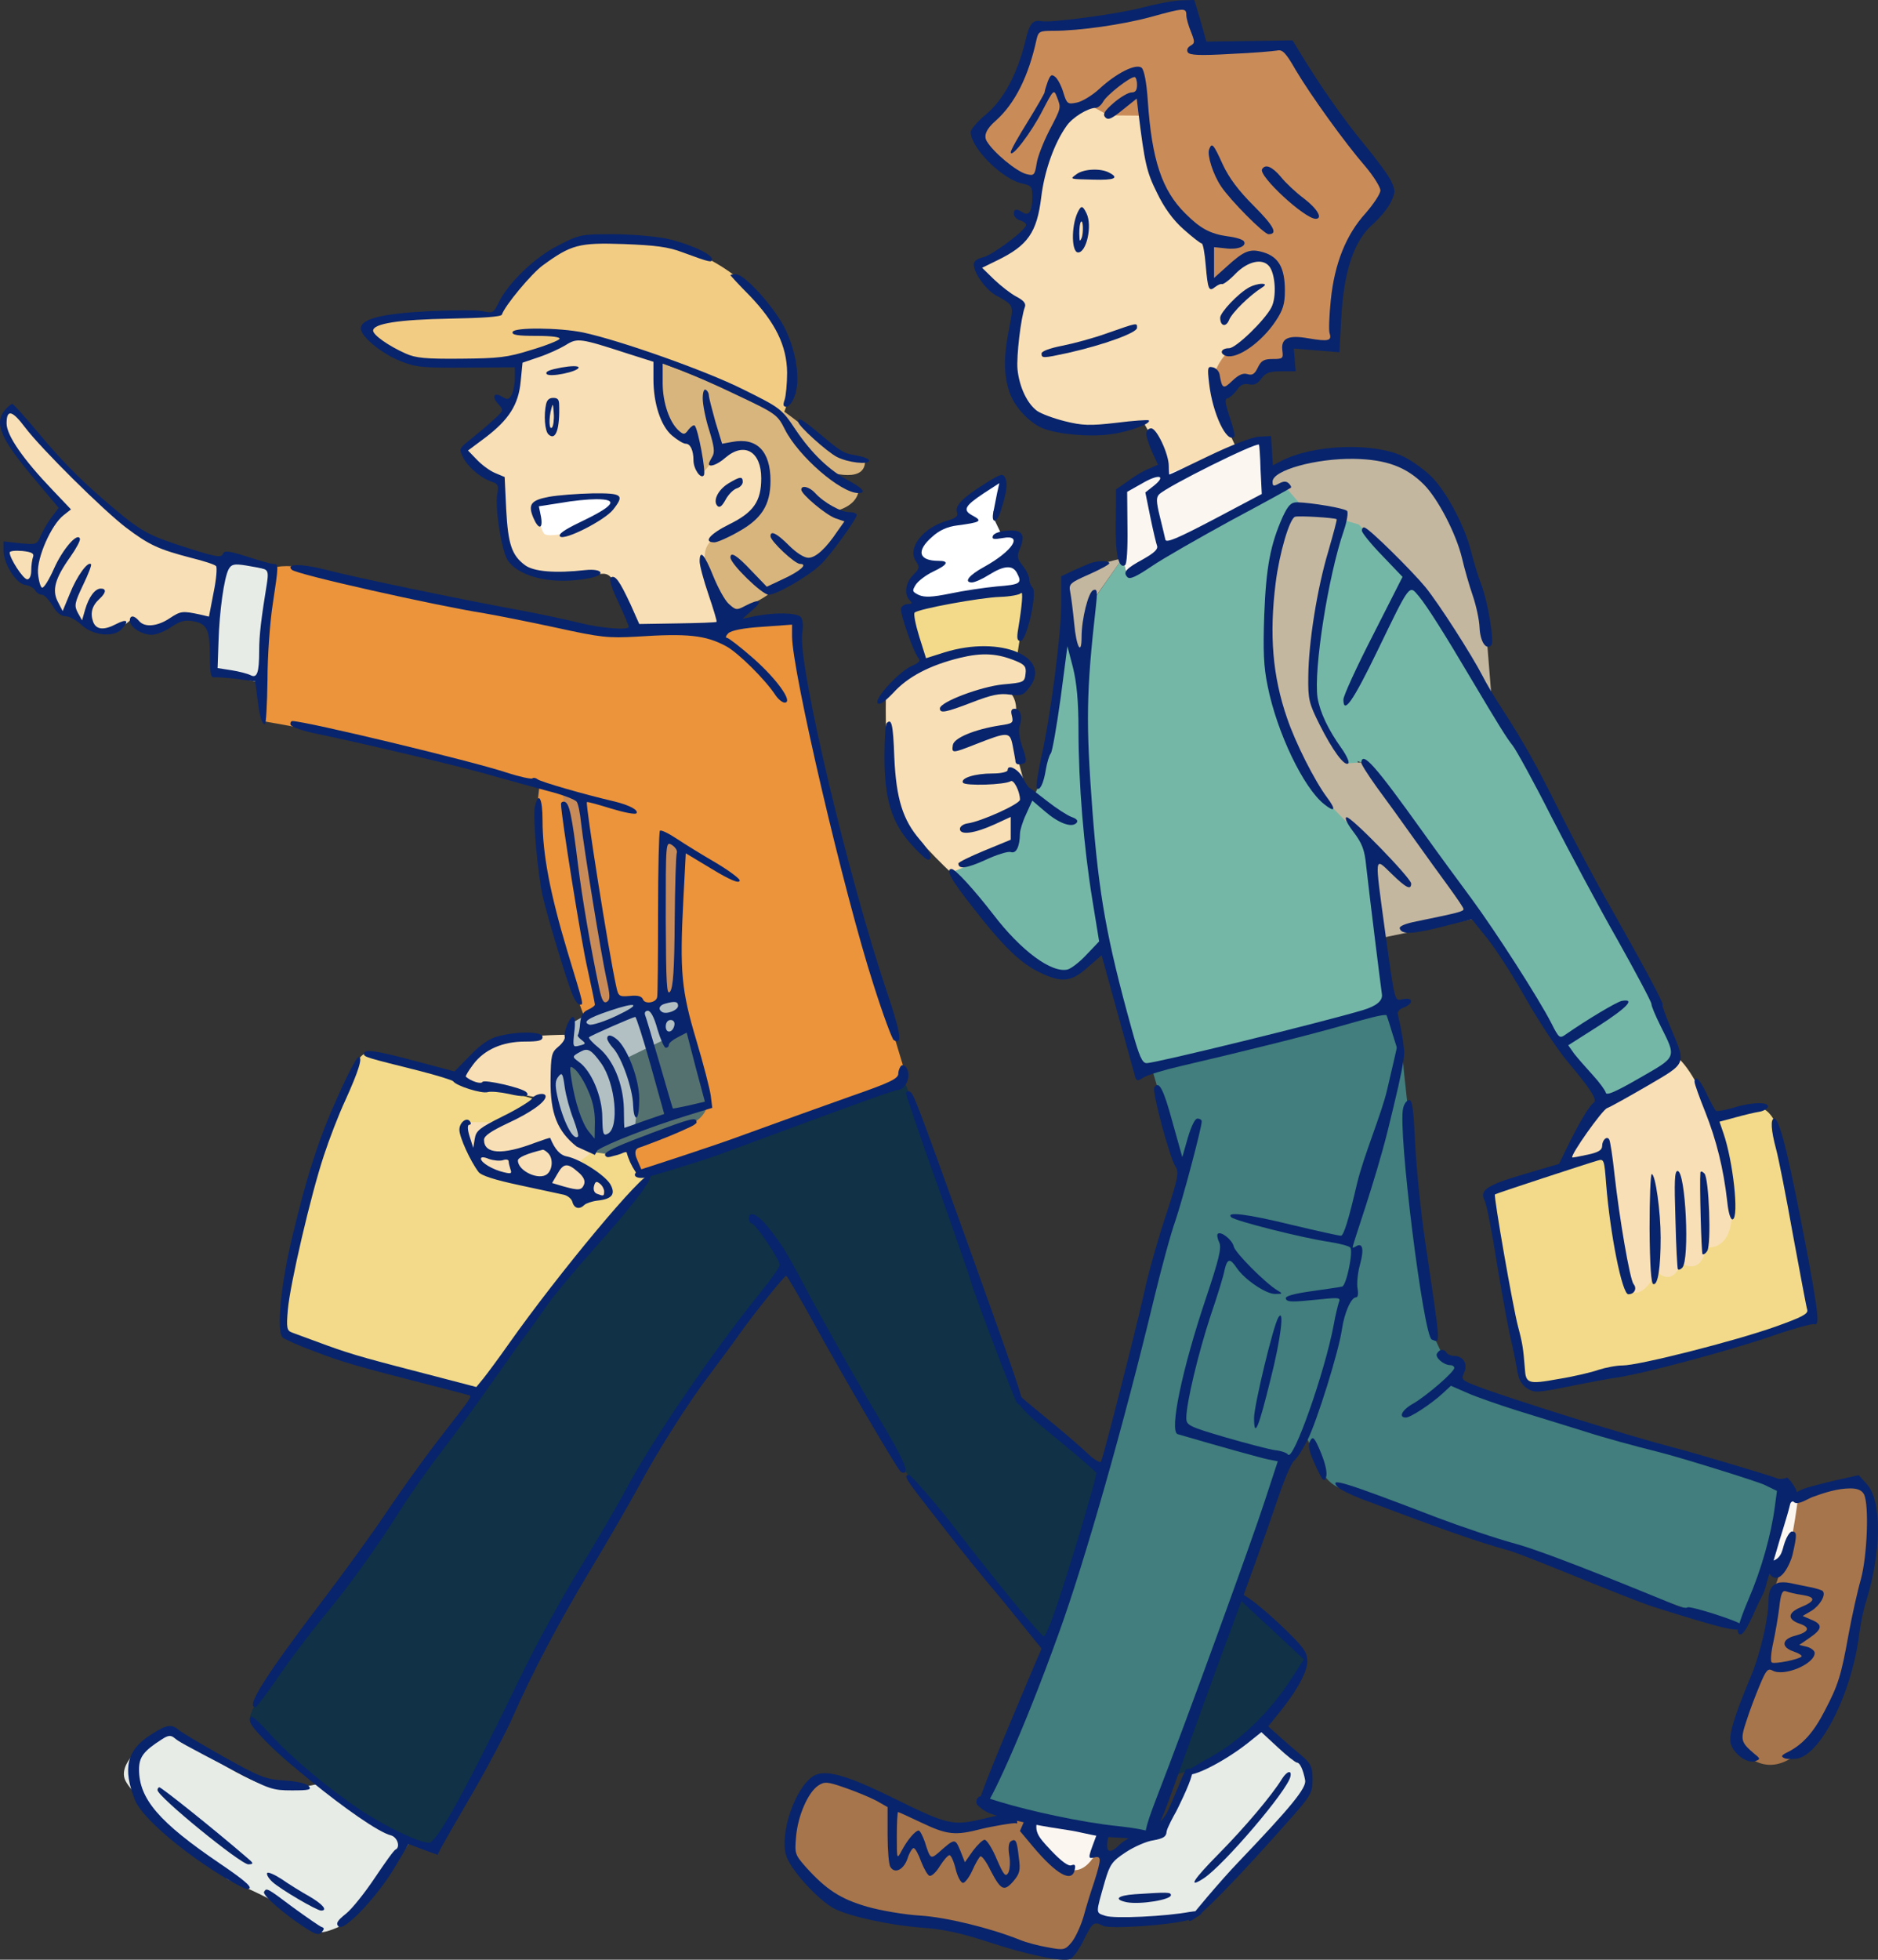 <?xml version="1.0" encoding="UTF-8"?><svg id="_レイヤー_2" xmlns="http://www.w3.org/2000/svg" viewBox="0 0 304.85 317.97"><rect x="0" y="0" width="304.85" height="317.97" fill="#333333" stroke="none"/><defs><style>.cls-1{fill:#a7754b;}.cls-2{fill:#fcf6f1;}.cls-3{fill:#f2da8a;}.cls-4{fill:#417e7d;}.cls-5{fill:#fff;}.cls-6{fill:none;}.cls-7{fill:#b3c0c3;}.cls-8{fill:#d9b57e;}.cls-9{fill:#113146;}.cls-10{fill:#08246c;}.cls-11{fill:#c4b79f;}.cls-12{fill:#f3cc84;}.cls-13{fill:#eb943c;}.cls-14{fill:#c98c59;}.cls-15{fill:#e8ece6;}.cls-16{fill:#f9dfb5;}.cls-17{fill:#75b7a7;}.cls-18{fill:#55716f;}</style></defs><g id="_レイヤー_1-2"><path class="cls-3" d="M74.68,174.86l-14.13-3.95s-1.67-.67-2.55,1.47c-.87,2.14-7.84,19.36-7.84,19.36l-3.95,18.29s-.74,6.23.2,6.63,32.82,9.91,32.82,9.91l30.14-36.44-3.55-6.3-31.15-8.98Z"/><path class="cls-16" d="M92.09,167.89s-8.57.07-11.32,1.14-6.56,5.36-6.1,5.83,3.75,1.54,3.75,1.54l8.71,1.67-5.76,4.02h-5.89l.27,3.01s2.34,4.89,2.68,4.96,16.48,4.02,16.48,4.02c0,0,3.95.33,4.02-.6.07-.94-5.56-4.49-5.56-4.49l2.95-2.21-4.22-18.89Z"/><path class="cls-9" d="M146.76,175.33l4.15,10.58,14.2,40.06.76,1.88,13.18,10.71,32.82,29.94-.33,2.01s-4.96,7.1-7.23,9.51c-2.28,2.41-9.31,6.7-9.98,6.9s-4.09,1.21-4.09,1.21l-24.45-25.79s-16.55-20.63-17.08-21.3-2.48-3.28-2.48-3.28l-18.49-31.95-13.67,17.82-8.64,12.66-13.53,23.85-8.44,15.27-12.86,24.52-5.09-1.54s-20.12-10.9-24.93-19.18c-.39-.98,2.09-4.8,2.09-4.8l25.52-35.37,16.55-22.24,9.45-12.73,12.33-14.47,5.29-1.41,32.76-12.06,2.21-.8Z"/><path class="cls-13" d="M129.54,100.7l-8.31.07-6.3,1-11.89.37-3.59.5-22.64-4.22-28.27-6.43s-3.82-.54-4.56.54-1.34,18.35-1.34,18.35c0,0-.74,6.03.2,6.16s10.65,1.94,10.65,1.94l34.1,8.44s-.47,3.22-.54,6.56c-.07,3.35,3.22,18.42,3.22,18.42l4.49,12.39s8.24,24.92,9.11,25.32,6.63-1.41,6.63-1.41l35.3-13,1-2.08-7.3-24.18s-6.77-26.13-7.84-31.62c-1.07-5.49-2.28-15.47-2.28-15.47l.13-1.67Z"/><path class="cls-8" d="M107.09,58.74s-2.27,10.68,4.43,12.46l1.05.33s1.83,19.38,1.77,19.76,3.27,8.42,3.27,8.42c0,0,5.81-1.83,7.75-3.82,0,0,9.85-4.71,12.79-11.57l-2.82-1.33s3.71-.66,4.04-3.38l-5.98-3.38s7.09,2.66,7.03-1.44c0,0-5.31-.89-7.2-3.04s-6.03-5.04-6.03-5.04l-20.1-7.97Z"/><path class="cls-16" d="M84.34,59.13s-.39,6.98-2.77,8.75-6.26,5.09-6.26,5.09c0,0,1.99,3.76,6.15,5.2,0,0-.94,10.19,2.05,13.12,2.99,2.93,7.81,2.1,10.8,2.1s3.86-.84,4.87.3c1,1.14,3.88,8.45,3.88,8.45l14.5-.22s-3.27-8.8-3.21-10.63-.06-3.32,2.71-4.54c2.77-1.22,6.48-2.93,7.25-7.7.78-4.76-1.33-6.92-3.71-6.75-2.38.17-4.98,2.6-4.98,2.6l-1.77,2.16-1.55-6.75s-2.49,2.05-3.88-1.94c-1.38-3.99-1.33-9.63-1.33-9.63l-14.5-4.37s-5.06,3.58-8.48,3.92l.23.84Z"/><path class="cls-12" d="M59.7,53.04s-.61-2.27,21.15-2.1c0,0,5.31-10.19,13.51-11.85,8.19-1.66,17.99.11,25.41,6.03,7.42,5.92,11.02,13.34,7.36,22.14l-7.75-4.37-16.72-5.92-10.08-2.6s-3.21,2.72-8.48,3.92c-.88.2-1.82.36-2.81.45-6.92.66-12.01.44-14.73-.22-2.71-.66-6.98-2.99-6.86-5.48Z"/><path class="cls-5" d="M86.94,82.77s-.83-.89,1.22-1.33c2.05-.44,11.79-1.38,11.68-.28s-5.04,4.1-6.59,4.82c-1.55.72-4.54,1.22-4.98.55s-1.33-3.76-1.33-3.76Z"/><path class="cls-14" d="M110.08,161.6l-.1-.34.94-23.65-3.42-2.21c-.33,1.21.13,26.39.13,26.39l-.76.37c1.07.3,2.13-.14,3.2-.57Z"/><path class="cls-7" d="M110.08,161.6c-1.07.43-2.13.86-3.2.57l-2.26,1.1-.8-.8-4.15-.07-.03-.17c-.72.47-1.56.78-2.52.89l.07.41-4.29,2.41-.87,3.08-1.41.82s-1.4,5.08-.67,9.9,5.63,6.97,5.63,6.97l3.68.6,12.79-4.89,3.01-4.02-4.99-16.81Z"/><path class="cls-14" d="M94.24,129.51l-2.95-1,5.83,34.62c.96-.11,1.8-.42,2.52-.89l-5.4-32.72Z"/><path class="cls-18" d="M101.64,171.71l3.62-1.77,6.45-3.12,3.12,12.41s-.16,2.02-2.77,3.21c-2.61,1.19-12.79,4.89-12.79,4.89l-3.8-.49,5.04-2.79,2.48-.92s1.21-5.25-1.35-11.41Z"/><path class="cls-15" d="M66.32,299.2s-8.08,11.89-10.67,13.14-3.43,1.16-3.43,1.16c0,0-6.03-3.66-7.1-4.55s-8.15-4-8.15-4c0,0-14.81-12.43-16.6-16.01-1.79-3.57,6.16-8.48,7.06-8.13s12.06,8.4,16.52,9.02,7.95-.45,7.95-.45l14.42,9.81Z"/><path class="cls-15" d="M204.99,280.37l5.54,4.91s2.95,2.59,1.79,5.27c-1.16,2.68-16.92,19.06-18.13,20.01s-12.68,1.79-14.29,1.25-4.11-1.88-4.11-1.88c0,0,1.92-6.35,4.04-8.13,2.12-1.78,8.46-4.28,8.46-4.28,0,0,2.77-4.56,3.22-6.25s1.07-3.67,1.07-3.67c0,0,9.65-4.1,12.42-7.23Z"/><polygon class="cls-15" points="44 92.53 42.66 110.89 35.11 109.06 34.93 98.97 37.16 90.93 44 92.53"/><path class="cls-16" d="M35.56,91.2s-7.32-1.43-11.16-3.93-12.33-10-14.92-12.86c-2.59-2.86-7.41-8.04-7.41-8.04,0,0-2.5.36-1.34,4.02,1.16,3.66,9.65,11.88,9.65,11.88,0,0-3.04,3.39-4.02,6.52,0,0-3.3.18-4.82-.09s.63,4.02,1.16,4.56,2.68,1.52,2.68,1.52c0,0,1.34,1.43,2.41,1.52,0,0,.36,2.95,3.66,3.3,0,0,3.04,2.68,5.45,2.77,2.41.09,4.18-1.67,4.18-1.67,0,0,2.97,2.02,5.2,1.04,2.23-.98,3.66-1.79,3.66-1.79l4.91,1.07.71-9.82Z"/><path class="cls-18" d="M92.89,172.54s4.68,2.09,4.95,12.55l-1.79.87s-4.02-2.83-4.02-13.88l.87.47Z"/><path class="cls-1" d="M292.5,242.82s7.11-3.07,8.93-2.21,2.31,3.94,2.31,3.94c0,0,.1,12.78-2.02,17.39-2.11,4.61-1.25,10.95-4.42,15.95-3.17,4.99-7.57,10.26-12.38,7.87s-1.64-8.64-1.64-8.64l3.55-9.7,1.06-9.22,1.15-3.36s0-10.95,3.46-12.01Z"/><path class="cls-2" d="M284.5,242.26l7.37.77s-1.29,10.74-2.83,11.8c0,0-.94-1.18-7.37.55l2.83-13.11Z"/><path class="cls-1" d="M179.82,301.8l-3.27,9.89s-1.15,5.57-5.28,5.48-16.14-4.42-16.14-4.42c0,0-16.14-1.25-19.21-3.65-3.07-2.4-8.26-6.92-8.07-10.57.19-3.65,3.36-10.66,6.82-9.89,3.46.77,13.54,7.3,19.88,7.78s13.26-1.92,13.26-1.92l12.01,7.3Z"/><path class="cls-3" d="M285.3,179.71l-43.32,13.64-.1,1.54,5.19,28.34s1.06,1.63,2.79,1.83,38.61-7.68,44.38-10.95l-.19-1.63s-5.89-29.74-5.96-30.35-1.41-2.58-2.79-2.4Z"/><path class="cls-17" d="M222.67,137.54l2.59,26.32-40.06,9.99-5.67-20.17s-4.32,4.61-6.82,4.42c-2.5-.19-7.97-4.51-7.97-4.51l-10.27-12.58,10.27-3.74.19-5.86,2.63-1.5,1.21-2.83,4.71-28.24,2.88,12.58.77-13.54,5.08-7.29.8,3.07,23.12-13.32,2.67-1.17,4.84,2.76,9.03,55.62Z"/><path class="cls-14" d="M167.86,4.55s-1.84,7.97-3.69,10.25c-1.84,2.28-6.13,4.88-5.58,6.67s4.34,7.43,9.71,8.19l30.25,34.75,3.04-2.87,2.01.16,2.17-2.22,3.2-.05.6-3.52,6.99-.11s.11-11.93,2.49-15.89c2.39-3.96,6.45-8.89,6.45-8.89l-16.37-23.37-14.26-.22-1.84-6.72s-9.65,2.49-14.64,2.66-10.52,1.19-10.52,1.19Z"/><path class="cls-16" d="M176.97,17.08c-6.29.49-6.89,7.75-8.3,12.69-1.41,4.93-1.03,8.13-3.04,9.49-2.01,1.36-7.1,3.47-6.94,4.39s6.72,5.91,6.72,5.91c0,0-3.67,11.13.16,15.56,3.83,4.43,11.28,5.37,14.26,5.04,2.98-.33,5.91-1.41,5.91-1.41,0,0,4.01,6.72,3.2,9.33l11.82-5.26s-4.72-9.49-3.63-12.25,2.44-3.63,2.44-3.63c0,0,8.13-3.9,8.24-7.75s.27-6.4-2.49-7.16c-2.77-.76-8.3,3.96-8.3,3.96l-.92-7.16s-5.75-1.9-7.86-8.84c-2.11-6.94-2.55-11.22-2.55-11.22l-5.75-.05-2.98-1.63Z"/><polygon class="cls-2" points="205.13 71.5 206.13 80.33 183.02 93.65 182.22 90.58 182.13 79.75 188.55 76.08 189.13 77 200.78 72.82 205.13 71.5"/><path class="cls-11" d="M206.13,76.67s8.92-6,20.58-1.92c11.67,4.08,14.58,28.17,14.58,28.17l.92,11.42-9.5-16.33-11-11.67-3.83-2-6.5-2.17-2.58-3-2.67,1.17v-3.67Z"/><path class="cls-17" d="M272.64,171.89l-11.77,7.91-21.42-31.71-18.48-24.39-2.82-.98s-4.68-6.62-5.04-10.19c-.36-3.57,2.3-21.85,4.78-28.2l2.67.76,12.17,12.9,16.36,26.86,18.54,35.45,5.02,11.58Z"/><path class="cls-11" d="M210.56,82.6l7.68.96s-7.11,16.35-5.14,28.97c1.06,4.97,5.76,11.32,5.76,11.32l2.1-.15,17.95,25.45-14.43,2.99-1.83-14.6-8.26-8.45s-6.34-8.26-8.16-19.98c-1.83-11.72,2.69-25.84,2.69-25.84l1.63-.67Z"/><path class="cls-11" d="M182.22,90.58l-4.51,6.42-1.92,11.43s-3.75-12.01-2.4-14.12c1.34-2.11,8.83-3.73,8.83-3.73Z"/><path class="cls-3" d="M166.76,95.57l-1.63,10.76s-10.37-1.92-15.18,1.34c0,0-3.46-8.26-2.59-8.74s19.4-3.36,19.4-3.36Z"/><path class="cls-5" d="M165.42,87.5l-1.06,2.69s3.07,4.03,1.73,5.09c-1.34,1.06-17.29,2.5-17.29,2.5,0,0-4.03-1.73,1.06-5.28,0,0-2.21-4.99,2.31-6.63l4.51-1.63s-4.29-2.78,6.59-6.43l-2,5.2.11,1.23,1.15,2.4s3.46-.29,2.88.86Z"/><path class="cls-16" d="M167.24,109.97c2.02-3.18-3.75-3.94-9.7-4.23s-11.82,4.9-11.82,4.9l-1.92,2.31s-.29,13.35,1.44,17.58c1.73,4.23,9.13,11.05,9.13,11.05l10.37-4.32.19-5.86,1.73-1.15-.6-3.99-.94-3.5-.77-4.71s1.73-3.94-.67-5.96c0,0,2.88-1.06,3.55-2.11Z"/><path class="cls-4" d="M187.03,173.56l4.99,16.81-17.25,63.89-14.91,38.4s-.43,1.71,26.74,5.14l22.13-60.94,1.25-.48,1.73-3.75,2.59,4.71s0,3.27,4.23,4.51c4.23,1.25,63.99,22.26,63.99,22.26,0,0,5.91-11.49,7.63-22.72l-53.94-17.12s1.83-1.73.67-2.59-2.5-1.34-2.5-1.34l-1.92-4.13-4.61-42.75s-.38-8.26-2.59-9.61l-38.23,9.7Z"/><path class="cls-16" d="M260.42,179.14c-.48.48-4.51,4.71-6.53,10.18l7.2-1.92s1.92,19.88,3.46,21.8,4.03-1.73,4.32-2.98c0,0,2.4,2.88,4.03-1.25,0,0,3.27,2.21,4.03-2.59,0,0,4.23.86,4.23-5.96s-4.18-20.26-8.52-24.54l-12.22,7.25Z"/><path class="cls-2" d="M167.14,296.61s5.85,11.4,10.32,4.79l1.47-4.27c-3.82-.13-7.32-1.84-11.09-2.23l-.71,1.71Z"/><path class="cls-10" d="M185.32,1.25c-3.65,1-14.55,2.45-16.1,2.2-1.65-.25-2.05.2-2.8,3.3-1.3,5.3-3.55,9.45-6.35,11.8-1.4,1.15-2.5,2.45-2.5,2.85,0,2.6,5.15,7.75,8.45,8.4,1.4.3,1.55.5,1.55,2.15,0,2.3-.55,3.15-1.5,2.55-1.05-.7-1.5-.6-1.5.2,0,.4.45.9,1,1.05s1,.5,1,.75c0,.8-5.45,4.9-7,5.25-.95.2-1.5.65-1.5,1.15,0,1.4,1.95,4.1,3.55,5,3,1.65,2.95,1.5,2.2,5.35-.95,4.65-.9,7.55.05,10.4.8,2.4,3.3,5.05,5.55,5.9,2.5.95,7.65,1.4,10.95.9,3-.4,6.6-1.75,6.1-2.25-.15-.1-2.5.05-5.25.4-4.35.5-5.5.45-8.35-.25-1.8-.45-3.85-1.2-4.55-1.7-1.6-1.2-2.85-3.85-3.15-6.7-.2-2.15.55-8.45,1.2-10.15.2-.55-.2-1.05-1.35-1.65-.95-.5-2.55-1.75-3.65-2.8l-1.95-1.9,2.45-1.2c4.95-2.4,6.45-4.5,7.15-10.25.5-4.2,2.1-8.75,4.1-11.55.95-1.4,3.5-2.95,4.75-2.95.35,0,.9-.45,1.2-1,.55-1.05,4.3-4,5.1-4,.2,0,.4.55.4,1.25,0,.9-.25,1.25-.9,1.25-.5,0-1.8.75-2.9,1.7-1.55,1.35-1.8,1.85-1.35,2.35.5.5,1.05.2,2.85-1.25l2.25-1.8.25,2.1c1.05,8.45,1.35,9.8,3.05,13.2,1.15,2.4,2.6,4.4,4.3,5.9,1.4,1.25,2.75,2.3,2.95,2.3s.5,1.6.65,3.55c.35,3.95.5,4.35,1.55,3.5.4-.3.9-.55,1.1-.45.25.05,1.25-.7,2.25-1.75,1.95-1.95,4.3-2.5,5.4-1.15,1,1.2,1.25,5,.35,6.7-1.1,2.1-5.75,6.6-6.85,6.6-1.3,0-1.65.85-.5,1.25,1.85.55,5.75-2.2,8.05-5.65,1.2-1.8,1.5-2.8,1.5-4.95,0-3.65-1-5.45-3.45-6.2-2.2-.65-3.1-.35-6.1,2.4l-1.95,1.75v-5l1.9.2c1.95.25,3.45-.35,2.95-1.15-.2-.3-1.35-.65-2.6-.8-2.9-.4-4.5-1.3-6.9-3.7-3.8-3.75-5.45-8.7-6.1-18.25-.2-3.05-.6-5.05-1-5.4-.9-.75-4.1.85-6.9,3.45-1.15,1.05-2.8,2.05-3.65,2.2-1.45.3-1.6.2-2.15-1.6-.3-1.05-.9-2.2-1.3-2.55-.6-.5-.8-.4-1.25.75-.25.7-.5,1.5-.5,1.7s-1.25,2.35-2.75,4.8c-1.5,2.4-2.75,4.6-2.75,4.95.05,1.1,3.35-3.2,5.15-6.75,1.8-3.45,1.85-3.5,2.35-2.2.7,1.8.7,1.7-1.25,5.45-.95,1.85-1.9,4.25-2.05,5.35-.3,1.9-.45,2-1.65,1.7-1.6-.4-5.35-3.5-6.45-5.35q-.8-1.35,1.45-3.3c3.1-2.75,5.35-7.2,6.65-13.25.3-1.25.5-1.35,2.7-1.35,4.25,0,11.25-1,15.85-2.25,5.4-1.5,5.75-1.5,5.75-.3,0,.5.35,1.75.75,2.7.65,1.65.65,1.85-.05,2.25-.5.3-.7.7-.45,1.1.3.45,1.9.55,6.95.25,3.6-.15,7-.45,7.55-.55.85-.2,1.4.35,3,3.15,2.4,4.05,8,11.85,11.35,15.7,1.3,1.55,2.4,3.3,2.4,3.85s-1.1,2.2-2.4,3.7c-3.15,3.45-5.05,8.15-5.65,14.1-.25,2.45-.35,4.85-.2,5.35.4,1.25-.15,1.4-3.4.85-3.35-.6-4.55,0-4.25,2.05.15,1.2.05,1.3-1.55,1.3-1.45,0-1.9.25-2.45,1.4-.5,1.05-.9,1.3-1.7,1.05-.7-.2-1.4.1-2.45,1.1-1.45,1.4-1.65,1.3-2.05-1.05-.1-.55-.6-1.05-1.1-1.15-.85-.2-.9.05-.6,2.6.55,4.9,2.9,9.85,4.1,8.65.15-.1-.2-1.55-.75-3.15-.8-2.4-.85-3-.3-3.1.35-.1,1-.7,1.45-1.3.55-.85,1.1-1.1,1.95-.95.9.2,1.45-.1,2.05-.95.65-.9,1.3-1.15,3.2-1.15h2.35l-.15-1.85-.15-1.85,3.7.3,3.7.3.3-5.5c.4-7.6,2.05-12.55,5.05-15.2,1.2-1.05,2.55-2.7,3-3.65.75-1.6.75-1.9.05-3.4-.4-.9-2.35-3.55-4.3-5.9-3.25-3.9-7.35-9.75-10.45-14.9l-1.25-2.05-7,.1-7,.1-.95-3.4-1-3.35-2,.05c-1.15,0-4.05.55-6.55,1.2Z"/><path class="cls-10" d="M196.27,24.25c-.35.9.65,4.1,1.95,6,1.45,2.2,6.95,7.75,7.7,7.75,1.55,0,.9-1.3-2.4-4.6-2.5-2.5-4-4.5-5.05-6.75-1.5-3.3-1.75-3.6-2.2-2.4Z"/><path class="cls-10" d="M204.87,27.45c-.65,1.05,6.9,8.05,8.7,8.05,1.2,0,.3-1.6-1.85-3.25-1.35-1-3.05-2.6-3.8-3.55-1.4-1.65-2.5-2.15-3.05-1.25Z"/><path class="cls-10" d="M174.77,28.25c-1.15.85-1.25.8,2.7.9,3.4.1,4.25-.25,2.65-1.1-1.4-.8-4.2-.65-5.35.2Z"/><path class="cls-10" d="M174.91,34.51c-1.04,2.27-.98,6.45.1,6.45,1.37,0,2.32-4.36,1.37-6.32-.65-1.35-.88-1.35-1.47-.13ZM175.56,38.65c-.29.65-.33.52-.36-.78,0-.87.1-1.7.26-1.87.36-.52.46,1.83.1,2.66Z"/><path class="cls-10" d="M90.57,39.85c-3.85,1.95-8.15,6.15-9.65,9.3-.8,1.65-.95,1.7-2.55,1.35-.95-.2-4.95-.2-8.9,0-7.55.4-10.9,1.25-10.9,2.8,0,1.3,3.4,4.1,6.45,5.3,2.5,1,3.6,1.1,10.7,1.05l7.85-.05v1.75c0,.95-.25,2.15-.5,2.7-.45.8-.7.85-1.5.35-1.35-.85-1.85-.1-.7,1.15.95,1.05.9,1.05-.8,2.6-.95.9-2.65,2.3-3.7,3.15-1.9,1.5-1.9,1.55-1.15,3,.8,1.55,2.95,3.35,4.7,3.9.9.3,1.05.6.8,1.95-.4,2.45.75,9.45,1.75,10.85,2,2.75,7.5,3.95,13.25,2.8,2.7-.5,2.15-1.6-.7-1.3-4.9.55-8.4.25-9.8-.8-2.15-1.6-2.75-3.4-3.05-9.05l-.25-5.25-1.55-.65c-.85-.35-2.2-1.35-2.95-2.15l-1.45-1.5,2.75-2.05c3.9-2.95,5.45-5.4,5.8-9.15l.3-3.05,2.65-.9c1.5-.5,3.45-1.4,4.35-1.95,1.9-1.2,2.3-1.15,10.15,1.4l4.1,1.3v2.8c0,4,1.2,7.65,3.05,9.2.85.7,1.8,1.3,2.2,1.3.75,0,1.25,1.1,1.25,2.7,0,1.4,1.2,3.15,1.7,2.4.35-.55-.95-7.5-1.5-8.05-.15-.15-.6.15-1,.65-.6.85-.8.85-1.5.25-1.55-1.3-2.7-4.55-2.7-7.8v-3.15l2.9,1.05c1.55.6,5.75,2.4,9.25,4.1,6.25,2.95,6.5,3.15,7.7,5.55,2.2,4.35,9.05,10.3,11.9,10.3,1.35,0,.8-.7-1.35-1.9-3.3-1.7-6.2-4.5-8.8-8.35-2.3-3.45-2.45-3.55-8.6-6.6-6-3-19.85-7.9-25.9-9.2-3.9-.8-11.2-.85-11.45-.1-.2.5.8.65,3.85.65,2.55,0,3.95.2,3.75.5-.15.25-2.25,1.1-4.65,1.8-3.8,1.2-5.25,1.35-11.35,1.4-5.75.05-7.35-.1-9-.85-2.8-1.25-5.25-3-5.25-3.7,0-1.15,4.2-1.8,12.5-1.95,5.3-.1,8.3-.3,8.4-.65.5-1.5,4.85-6.7,6.65-8,4.6-3.35,5.85-3.7,13.1-3.45,5.15.2,7.25.45,9.6,1.35,4.5,1.65,4.75,1.7,4.75,1.1,0-.85-3.8-2.55-7.45-3.35-1.8-.35-5.7-.7-8.6-.7-5.2,0-5.45.05-8.95,1.85Z"/><path class="cls-10" d="M118.57,44.65c0,.05,1.4,1.6,3.15,3.35,4.15,4.35,6,8.1,6.05,12.45,0,1.8-.2,3.8-.4,4.4-.3.85-.25,1.15.3,1.15.4,0,1-.8,1.35-1.8.9-2.5.3-6.95-1.5-10.7-1.6-3.4-6.6-9-8.05-9-.5,0-.9.05-.9.15Z"/><path class="cls-10" d="M202.82,46.6c-1.8.95-4.75,4.1-4.75,4.95,0,1.4.95,1.6,1.45.35.45-1.15,3.35-4,5.35-5.25q.95-.6-.05-.6c-.55,0-1.45.25-2,.55Z"/><path class="cls-10" d="M179.77,54.05c-2.2.8-5.55,1.7-7.35,2.05-2.05.4-3.35.9-3.35,1.25,0,.8.2.8,4.35-.1,5.75-1.3,11.15-3.25,11.15-4.05,0-.85.2-.9-4.8.85Z"/><path class="cls-10" d="M88.73,60.67c.41.62,5.16-.37,5.2-1.04-.02-.3-1.25-.27-2.78,0-1.92.36-2.67.64-2.42,1.05Z"/><path class="cls-10" d="M114.07,64.65c0,.95.45,3.3,1.05,5.15.8,2.6.95,3.6.5,4.3-.3.5-.55,1-.55,1.15,0,.65,1.4.15,2.7-1,3.05-2.6,5.8-1,5.8,3.35,0,3.75-1.25,5.55-5.25,7.5-3.1,1.55-4.25,2.9-2.35,2.9.45,0,2.2-.75,3.85-1.7,3.8-2.1,5.25-4.35,5.25-8.3,0-4.8-2.2-7.05-6.2-6.3l-1.65.3-1.1-3.6c-.55-2-1.05-3.9-1.05-4.25,0-.3-.2-.75-.5-.9-.3-.2-.5.4-.5,1.4Z"/><path class="cls-10" d="M88.66,65.49c-.42,1.82-.23,4.45.38,5,1.18,1.1,1.87-.89,1.72-5-.04-.68-.27-.93-.95-.93-.61,0-.99.3-1.14.93ZM89.62,69.35c-.5.55-.57-1.44-.11-3.09.23-.89.27-.76.38.8.08,1.02-.08,2.08-.27,2.29Z"/><path class="cls-10" d="M.92,66.4c-2,2.2-.9,4.75,4.95,11.65l3.65,4.35-1.2,1.6c-.65.85-1.4,2.2-1.75,3-.55,1.35-.7,1.4-3.3,1.15l-2.7-.3v1.45c0,2.2,2.05,5.4,3.5,5.6.7.1,1.45.5,1.65.9s.7.7,1.1.7c.35,0,1.1.8,1.7,1.75.65,1.15,1.4,1.75,2.15,1.75.6,0,1.7.6,2.45,1.3,1.9,1.85,5.35,2.2,6.65.75,1.25-1.35.85-1.7-.9-.8-2,1.05-3.25.95-3.75-.35-.5-1.4-.2-2.6,1-3.7,1.1-1,1.2-1.7.25-1.7s-1.95,1.35-2.55,3.4l-.5,1.75-.7-1.25c-.6-1.15-.5-1.6.85-4.45.85-1.75,1.45-3.3,1.3-3.4-.5-.55-2.3,1.95-3.4,4.7l-1.2,2.9-.8-1.55c-.95-1.85-.45-3.75,2.05-7.25.95-1.35,1.65-2.65,1.55-2.95-.4-1.1-2.85,1.8-4.2,4.85-.8,1.8-1.65,3.2-1.95,3.1-.25-.1-.55-1.15-.65-2.35-.2-2.5,2.15-7.85,4.15-9.4l1.2-.95-2.9-3.05c-4.85-5.05-7.55-8.95-7.55-10.9,0-2.35.9-2.15,3,.65,2.6,3.45,12.8,13.55,16.45,16.3,3.7,2.8,5.3,3.5,10.45,4.85,2.05.5,3.9,1.1,4.1,1.35.2.2.05,2.15-.4,4.3l-.75,3.9-1.5-.35c-2.8-.6-3.1-.55-4.85.6-2,1.35-4.1,1.55-5,.45-.8-.95-1.5-.95-1.5-.05,0,1.05,1.95,2.3,3.55,2.3.7,0,2.15-.55,3.15-1.25,1.5-1,2.25-1.2,3.6-.95,2.25.4,2.7,1.4,2.7,5.7,0,2.55.15,3.5.65,3.4.3-.05,2,.05,3.65.25l3.05.4.35,2.65c.35,2.95.7,4.3,1.25,4.3.15,0,.35-3.2.4-7.15,0-3.9.4-9.45.85-12.3.95-6.35,1-6.55.1-6.55-.35,0-2.3-.55-4.3-1.2-2.85-.9-3.65-1-3.85-.5-.3.8-1.05.65-7.8-1.55-4.8-1.6-6.15-2.45-11.85-7.4-3.95-3.45-6.65-6.2-10.5-10.8-2.05-2.45-3.9-4.5-4.05-4.5-.15-.05-.65.35-1.1.85ZM5.37,90.35c-.15.4-.3,1.4-.3,2.2,0,.85-.25,1.45-.65,1.45-.65,0-2.85-3.4-2.85-4.35,0-.25.9-.35,2.05-.25,1.5.15,1.95.4,1.75.95ZM42.92,92.35c.6.25.65.75.4,2.35-.9,5.55-1.25,8.3-1.25,10.9,0,3.6-.35,4.5-1.4,3.95-.5-.25-1.85-.6-3.1-.8l-2.25-.35.15-4.3c.15-4.95.9-10.35,1.65-11.75.45-.8.9-.9,2.8-.6,1.25.2,2.6.45,3,.6Z"/><path class="cls-10" d="M129.57,68.45c0,.65,4.65,4.85,6.3,5.7,1.75.9,5.15,1.3,5.2.6.05-.3-.9-.65-2.05-.85-2.2-.4-2.3-.45-6.25-3.75-2.6-2.15-3.2-2.5-3.2-1.7Z"/><path class="cls-10" d="M186.07,70.35c0,.5.45,1.85.95,3l.95,2.05-1.45.65c-.85.3-2.35,1.2-3.4,2l-1.95,1.35-.05,5.3c-.1,5.15.45,7.65,1.5,7,.3-.15.45-2.65.4-6.1l-.05-5.8,2.4-1.35c2.7-1.6,4.05-1.35,1.95.35l-1.4,1.1.8,3.95c.45,2.2.95,4.3,1.1,4.7.2.55-.45,1.15-2.2,2.15-2.85,1.55-3.4,2.15-2.6,2.95.4.4,1.45-.1,3.9-1.75,1.9-1.3,7.7-4.6,12.9-7.45,5.25-2.8,9.6-5.2,9.7-5.3.15-.1,0-.4-.3-.7-.4-.4-.85-.4-1.6,0-.9.5-1.05.45-1.05-.3,0-1.85,7.05-3.8,13.25-3.7,5.2.1,8.45,1.3,11.3,4.15,2.3,2.3,5.25,8,6.2,11.95.4,1.75,1.2,4.5,1.75,6.1s1.05,3.9,1.1,5.15c.1,2.3,1.05,3.75,1.9,2.9.55-.55-.55-7.1-1.65-9.95-.45-1.1-1.15-3.45-1.6-5.2-1-4.05-3.85-9.5-6.3-12.05-1.05-1.1-3.1-2.6-4.55-3.35-4.7-2.4-14.7-2.1-20,.65l-1.35.7-.15-2.4-.15-2.35-1.95.1c-1.2.1-4.45,1.35-8.2,3.15-3.4,1.65-6.25,3-6.35,3-.05,0-.1-.6-.1-1.4,0-1.95-1.95-6.1-2.85-6.1-.45,0-.8.4-.8.85ZM204.62,76.2l.2,3.95-7.75,4.1c-6,3.15-7.8,3.9-7.9,3.3-.1-.45-.5-2.15-.9-3.75-.6-2.45-.6-3.1-.1-3.6,1.4-1.35,15.8-8.5,16.2-8.05.05.05.2,1.9.25,4.05Z"/><path class="cls-10" d="M159.77,78.55c-3.5,2.2-4.75,3.5-4.45,4.5.25.7-.1,1-1.45,1.4-4,1.1-6.65,4.45-5.2,6.6.65,1,.6,1.2-.45,2.25-1.25,1.25-1.5,3.15-.55,4.1.45.45.4.6-.25.6-.5,0-1,.3-1.15.65-.25.7,1.95,7.05,2.8,8.1.4.45.1.8-.95,1.25-2.1.85-6.3,5.45-5.65,6.1.35.35,1.15-.25,2.55-1.7,2.35-2.6,5.9-4.45,10.75-5.65,3.7-.9,6.1-.75,9.15.5,1.45.6,1.7.95,1.55,2.1-.15,1.35-.3,1.4-3.65,1.7-3.6.35-10.25,2.85-10.25,3.9,0,.85.95.65,5.25-1,3.1-1.2,4.45-1.5,6.1-1.25,1.85.25,2.2.1,3.1-1.05,4-5-4.55-8.65-13.7-5.8l-3,.95-1.1-3.5c-.6-1.95-.95-3.7-.75-3.9.6-.6,10.7-2.45,13.85-2.55,1.65-.05,3.2-.35,3.4-.6.4-.5.2,1.95-.45,5.85-.25,1.5-.15,1.9.4,1.9,1,0,2.75-7.85,1.95-8.65-.3-.3-.55-.9-.55-1.4,0-.45-.45-1.4-1.05-2.15-.9-1.15-1-1.55-.45-2.8.95-2.3.35-3.1-2.1-2.9-1.2.1-2.15.45-2.3.85-.2.55.15.6,1.6.35,3.4-.65,1.65,2.1-3.05,4.7-2.4,1.3-3.35,2.5-1.95,2.5.45,0,1.7-.55,2.8-1.25,2.4-1.5,3.8-1.6,4.5-.3.9,1.7.6,1.9-3.25,2.2-2.05.2-5.45.7-7.55,1.15-2.95.6-4.15.65-5.1.25-1.1-.55-1.15-.65-.5-1.7.4-.6,1.65-1.55,2.8-2.1,2.35-1.1,2.7-1.75.9-1.75-3.25,0-3.7-1.6-1.05-3.9,1.15-1.05,2.45-1.65,4.1-1.85,3.75-.5,4.1-.7,2.55-1.55-1.75-.9-1.45-1.55,1.7-3.65l2.55-1.65-.35,1.55c-.15.85-.45,2.2-.6,3.05-.45,2.05.6,1.95,1.2-.15.9-2.85,1.1-4.25.8-5.05-.4-1.1-.65-1.05-3.5.75Z"/><path class="cls-10" d="M118.22,78.45c-1.7,1.05-2.55,2.85-1.75,3.65.35.35.75,0,1.3-1,.45-.85,1.25-1.65,1.8-1.85.55-.15,1-.65,1-1.05,0-.95-.45-.9-2.35.25Z"/><path class="cls-10" d="M130.07,79.45c0,.75,4,4.1,5.55,4.65l1.45.5-1.1,1.55c-1.9,2.85-3.55,4.35-4.75,4.35-.7,0-1.95-.8-3.15-2-1.95-1.95-3-2.5-3-1.5,0,.8,3.95,4.5,4.8,4.5,1.35,0,0,1.2-2.85,2.5l-2.55,1.2-2.5-2.6c-2.35-2.5-3.4-3.15-3.4-2.15,0,1.05,5.15,6.05,6.2,6.05,1.3,0,6.4-2.95,8.45-4.9,1.55-1.45,5.85-7.4,5.85-8.05,0-.25-.55-.45-1.2-.45-1.35,0-4.15-1.55-5.55-3.1-.9-1-2.25-1.35-2.25-.55Z"/><path class="cls-10" d="M89.17,80.6c-3,.55-3.5,1.25-2.6,3.4.85,2,1.6,1.9,1.25-.15l-.35-1.7,3.55-.55c1.9-.35,4.5-.6,5.75-.6,3.75,0,3,1.05-2.75,3.8-2.5,1.2-3.45,1.9-3.1,2.25.7.7,7.2-2.6,8.6-4.35,1.9-2.4,1.5-2.7-3.3-2.65-2.45.05-5.6.3-7.05.55Z"/><path class="cls-10" d="M208.22,83.85c-2,4.5-2.7,8.15-3,15.95-.2,5.8-.1,8.4.55,11.5,1.5,7.55,5.85,16.6,9.2,19.2,1.75,1.4,1.95.9.45-1.1-2.05-2.75-5.15-8.9-6.5-12.9-2.35-6.8-2.9-13.5-1.85-21.9.6-4.8,2.25-10.45,3.15-10.75.55-.2,6.45.15,6.75.4.1.05-.55,2.4-1.35,5.2-1.8,6-3.2,14.7-3.25,20.3-.05,3.7.1,4.35,1.8,7.75,2.1,4.2,4.1,6.95,4.7,6.35.2-.2-.3-1.3-1.15-2.5-2.15-3-3.45-5.8-3.85-8.15-.65-4.55,1.7-19.6,4.25-27.05.55-1.6.75-3.05.55-3.25-.45-.45-5.85-1.35-8.1-1.4-1,0-1.45.45-2.35,2.35Z"/><path class="cls-10" d="M221.07,86.1c0,.35,1.5,2.2,3.3,4.05l3.3,3.45-4.8,9.45c-2.65,5.15-4.8,9.85-4.8,10.45,0,2.5,1.55.3,5.5-7.85,5.4-11.15,5.15-10.8,6.75-8.9,1.3,1.55,4.2,6.15,8.25,13,4.75,8,6,10,7,11.25.55.7,3.4,5.85,6.25,11.5,2.9,5.65,7.7,14.65,10.75,20,3,5.35,5.5,10.05,5.5,10.4s.65,1.9,1.45,3.5c2.65,5.3,2.75,5-3.35,8.5-3.9,2.25-5.4,2.9-5.5,2.4-.1-.4-1.05-1.7-2.15-2.9s-2.45-2.75-3-3.45l-.95-1.35,4.95-3.15c4.65-3,6-4.45,3.75-4.05-.85.15-5.9,3.2-9.05,5.4-1.05.75-1.15.7-2.4-1.8-2.05-4-8.95-14.75-13-20.25-2.05-2.75-5.6-7.6-7.85-10.75-7.7-10.75-9.8-13.15-10-11.3-.05.25,1.1,2.05,2.5,4,1.45,1.95,4.15,5.7,6,8.3,1.85,2.6,4.45,6.2,5.75,7.95s2.35,3.35,2.35,3.55c0,.4-.85.6-7.65,2-1.8.35-2.85.8-2.7,1.15.3,1,2.05.95,6.95-.3l4.75-1.2,2.45,3.05c1.35,1.65,4.2,6.05,6.3,9.8,2.1,3.7,5.15,8.3,6.75,10.2,3.9,4.65,4.95,6.3,4.25,6.75-.65.4-2.45,3.4-4.35,7.35l-1.25,2.55-5.8,1.7c-5.95,1.75-7.2,2.6-6.25,4.3.25.5,1.1,4.6,1.8,9.15.75,4.55,1.75,10.15,2.25,12.5.55,2.35,1.1,5.05,1.25,6.1.2,1.2.7,2.1,1.55,2.65,1.2.75,1.6.75,6.6-.25,2.95-.6,6.6-1.3,8.1-1.5,4.35-.65,18.15-4.35,25-6.7,3.45-1.2,6.55-2.05,6.9-1.95.9.35.75-1.35-.9-10.4-3.05-16.2-4.65-22.95-5.55-22.95-.65,0-.55,1.85.3,5,.4,1.5,1.65,7.8,2.75,14,1.15,6.2,2.15,11.6,2.3,12.05.15.65-.95,1.2-5.15,2.7-6.6,2.35-22.2,6.3-24.8,6.3-1.05,0-2.8.35-3.9.7-1.1.4-4.05,1.1-6.55,1.5-4.95.9-5.3.75-5.45-1.75-.25-3.1-.35-3.95-1.1-6.75-.85-3.2-4-21.3-3.75-21.45.15-.15,14.95-5,16.7-5.5,1-.3,1.05-.1,1.35,3.8.65,8.2,2.6,17.9,3.6,17.9s1.45-.95.85-1.65c-.6-.75-2.3-10.65-3.1-17.85-.3-2.85-.7-5.4-.85-5.6-.35-.65-1.15.05-1.15,1.05,0,.65-.65,1.05-2.35,1.4-1.35.3-2.45.5-2.5.45-.35-.35,4.85-7.7,5.65-8,.55-.2,3.5-1.85,6.6-3.65,6.45-3.8,6.3-3.3,3.55-9.8-.75-1.85-1.3-3.35-1.15-3.35.3,0-2.7-5.65-8.55-16-2.3-4-5.85-10.75-8-15-3.95-7.95-5.85-11.35-9.5-17-1.2-1.8-2.6-4.2-3.15-5.3-1.75-3.4-7.1-11.75-9.3-14.45-2.15-2.6-9-9.4-9.85-9.65-.25-.1-.45.1-.45.5Z"/><path class="cls-10" d="M113.57,91.1c0,.65.65,3.05,1.45,5.4.8,2.35,1.4,4.35,1.3,4.4-.1.1-2.95.2-6.35.25l-6.2.1-1.4-3.15c-1.8-3.85-2.5-4.85-3.2-4.4-.35.2.05,1.6,1.2,4,.95,2.05,1.7,3.85,1.7,4,0,.6-4.5.25-8.05-.65-2.05-.5-6.4-1.45-9.7-2.05-9.55-1.75-27.15-5.4-31.6-6.6-3.8-.95-6.4-.95-5.35.05.75.75,23.3,5.8,31.2,7.05,2.05.35,7.35,1.4,11.75,2.35,7.25,1.6,8.45,1.7,13,1.45,8.3-.55,11.2-.25,14.55,1.55,1.95,1.05,6.4,5.45,8.05,8,.45.65,1.1,1.15,1.45,1.15,1.45,0-1.2-3.75-5.05-7.15-2.1-1.85-4.05-3.35-4.3-3.35-.3,0-.2-.35.2-.75.5-.45,2.35-.85,5.55-1.05l4.8-.35v1.85c0,5.65,8.45,41.8,13.25,56.65,1.5,4.75,3,8.75,3.25,8.9,1.45.9,1.2-.95-1.05-7.65-6.35-18.8-14.5-53.25-13.8-58.3.2-1.35.1-2.35-.25-2.7-.7-.7-4.15-.75-7.3-.15l-2.15.45,1.65-1.45c1.8-1.55,1.2-1.9-1.2-.65-1.4.75-1.55.7-2.7-.35-.65-.6-1.75-2.65-2.5-4.5-1.4-3.5-2.2-4.4-2.2-2.35Z"/><path class="cls-10" d="M177.07,91.35c-.4.15-1.65.7-2.8,1.2l-2,.95v4.1c.05,4.8-1.7,18.5-3.25,25.3-.55,2.6-.9,4.8-.7,5,.45.5,1.1-.8,1.45-3.05.2-1.15.55-2.3.8-2.6s.95-4.35,1.6-9l1.1-8.4.9,3.45c.6,2.45.9,5.4.9,10.2,0,8.6.85,18.9,2.25,27.5l1.1,6.75-2.05,2.15c-1.1,1.2-2.5,2.25-3.05,2.4-2.6.65-7.6-3.05-12.1-8.95-3.1-4-6.15-7.35-6.75-7.35-1.05,0-.1,1.75,3.5,6.3,4.9,6.3,7.7,9,10.85,10.5,3.55,1.7,5.05,1.55,7.75-.85l2.25-1.95.65,2.35c1.8,6.55,4.7,16.95,4.85,17.55.2.5.45.5,1.35-.1.65-.4,3.3-1.2,5.9-1.8,10.55-2.45,21.55-5.2,27.05-6.8,3.2-.9,5.83-1.64,6.43-1.49.15.04,2,6.58,2.2,6.6.6.04,1.17-.04-.36-6.82-.07-.29.23-.74.93-.99,1.65-.65,1.65-1.7,0-1.4-1.5.3-1.3,1.05-3-11.1-1.7-12.5-1.75-11.95,1.05-9.25,2.35,2.3,3.2,2.75,3.2,1.6-.05-.9-9.85-11-10.5-10.75-.35.1.15,1.1,1.15,2.4,1.4,1.85,1.8,2.9,2.05,5.5.55,4.95,2.3,19.05,2.55,20.8q.25,1.6-3.1,2.6c-6.35,1.9-33.6,8.6-35.1,8.6-.7,0-1.2-1.1-2.45-5.65-4-14.45-5.3-21.6-6.35-35.45-1.05-14.1-1-19.05.55-32.8.3-2.7.25-3.1-.4-2.85-.8.3-1.9,4.7-1.9,7.6,0,3.15-.85,1.65-1.2-2.2-.2-2.1-.5-4.4-.65-5.15-.25-1.25,0-1.45,3.05-2.8,1.8-.8,3.3-1.6,3.3-1.8,0-.45-1.8-.45-3-.05Z"/><path class="cls-10" d="M164.27,116.2c.25,1.1.1,1.2-1.95,1.5-4.15.65-7.5,2.05-7.65,3.2-.2,1.35-.1,1.35,3.6-.1,5.35-2.1,5.65-2.1,6.1.1.2,1,.4,2.15.45,2.45,0,.7.45.85,1.4.5.45-.15.4-.8-.25-2.6-.5-1.4-.65-2.8-.45-3.45.5-1.45.15-2.8-.8-2.8-.55,0-.7.3-.45,1.2Z"/><path class="cls-10" d="M47.17,117.6c.15.35,2.1,1.05,4.45,1.5,7.7,1.6,24.15,5.5,28.45,6.8,2.35.65,6.25,1.75,8.7,2.4,2.45.6,4.65,1.45,4.85,1.8.25.35.55,1.9.7,3.4.45,4.15,3.25,21.3,4.1,25.2.65,2.85.65,3.5.1,3.85-.55.3-.85-.25-1.3-2.45-1.35-6.4-2.7-14.2-3.4-19.85-1-8.05-1.4-9.9-2.15-10.15-.3-.1-.6.05-.6.35,0,1.85,3.25,22.25,4.3,26.75.65,3,1.2,5.6,1.2,5.8s-.5.55-1.15.85c-.8.35-1.15,1-1.25,2.2-.05.9-.25,1.75-.35,1.85-.15.15.15.5.6.85.7.55.7.65-.35.9-1.1.3-1.1.2-.85-2.2.2-1.45.1-2.45-.2-2.45-.55,0-1.55,2.35-1.35,3.25.1.35-.4,1.05-1.05,1.6-1.1.9-1.2,1.35-1.25,5.45-.05,5.35,1.1,8.25,4.25,10.75l2.94,1.34.41-.74c1.5-1.05,8.65-3.85,14.75-5.7l3.9-1.2-.25-2c-.15-1.1-1.2-5.15-2.35-9-2.4-8.05-2.7-11.05-2.1-22.65l.4-7.65,4.15,2.5q4.6,2.8,4.6,1.9c0-.3-1.75-1.6-3.85-2.85-2.15-1.25-5-3-6.35-3.9s-2.6-1.5-2.75-1.3c-.15.15-.3,6.2-.3,13.35s-.05,13.35-.15,13.65c-.15.9-2,1.2-2.3.35-.2-.5-.85-.7-2.15-.55-1.75.15-1.85.05-2.2-1.6-1.3-5.95-5-29.5-4.75-29.85.05-.1,1.85.4,3.95,1.05,2.15.65,3.95,1,4.1.75.35-.5-1.1-1.3-3.55-1.9-5.15-1.2-12-3.2-12.5-3.6-.3-.25-.7-.3-.85-.15s-2.05-.25-4.2-.95c-5.75-1.9-32.65-8.35-34.75-8.35-.25,0-.4.3-.3.6ZM109.87,138.35c-.15.3-.3,5.3-.35,11.1-.05,7.85-.25,10.8-.75,11.45-.55.7-.65-1.2-.7-11.8,0-12.5,0-12.6,1-12,.55.35.9.9.8,1.25ZM110.07,163.2c0,.7-1.85,1.45-2.6,1-.7-.45-.45-1.1.5-1.35,1.6-.45,2.1-.35,2.1.35ZM100.12,164.8c-2,.95-4.05,1.6-4.45,1.45-1.15-.4-.25-1.05,3.15-2.2,4.7-1.6,5.4-1.2,1.3.75ZM106.72,167c.5,1.65,1.1,3,1.35,3,.3,0,.5-.2.5-.5,0-.25.65-.8,1.45-1.2l1.45-.75,1.45,5.6,1.5,5.6-2.55.6c-1.4.3-2.6.55-2.65.5s-1-3.35-2.15-7.3-2.2-7.5-2.35-7.85c-.15-.4.05-.7.45-.7.45,0,1.05,1.1,1.55,3ZM105.62,172.85l2.2,7.9-3.2,1.1c-1.75.65-3.25,1.15-3.25,1.15-.05,0-.1-1.4-.1-3.15-.1-3.95-1.7-7.9-4.1-9.85-1-.8-1.7-1.6-1.55-1.7.3-.3,7.05-3.25,7.5-3.3.15,0,1.3,3.55,2.5,7.85ZM109.47,166.35c-.25,1.25-1.4,1.4-1.4.2,0-.6.3-1.05.8-1.05.45,0,.7.35.6.85ZM97.57,172.5c2.35,3.3,3,10.45,1.1,11.45-.75.4-.85.05-.9-2.65,0-3.4-1.8-7.6-3.8-9-1.15-.85-1.15-.9.35-1.7,1.1-.6,1.7-.25,3.25,1.9ZM95.37,176.75c.8,1.7,1.2,3.4,1.2,5.25l-.05,2.75-.95-1.15c-1.1-1.35-2.25-4.8-2.8-8.45-.35-2.25-.3-2.35.55-1.65.5.4,1.45,1.85,2.05,3.25ZM93.07,181.55c.55,1.45.9,2.75.75,2.85-.75.8-2.45-2.5-3.35-6.55-.4-1.85-.35-2.55.2-3.2.55-.7.7-.5,1,1.75.2,1.4.85,3.75,1.4,5.15Z"/><path class="cls-10" d="M98.57,168.5c0,.3.45,1,.95,1.55,1.4,1.5,3.2,6.65,3.25,9.25.05,1.25.25,2.1.55,2,.3-.05.45-1.5.45-3.1-.05-3.1-1.75-7.65-3.4-9.35-1-.95-1.8-1.1-1.8-.35Z"/><path class="cls-10" d="M143.92,117.35c-.2.15-.35,2.6-.35,5.45,0,6.8,1.15,10.65,4.3,14.15,1.25,1.4,2.5,2.55,2.75,2.55.9,0,.4-1.3-1.3-3.25-2.75-3.2-3.85-6.6-4.15-13.4-.2-5.45-.45-6.35-1.25-5.5Z"/><path class="cls-10" d="M163.57,124.95c0,.3-1.05.55-2.45.55-2.85,0-5.25.75-4.8,1.5.35.55,6.8.35,7.75-.25.5-.3,1.5,1.7,1.5,3,0,.7-6.3,3.55-8.5,3.85-.7.1-1.25.5-1.25.9,0,1.05,2.35.75,5.65-.75l2.6-1.2v3.7l-4.25,1.75c-2.3.95-4.25,1.9-4.25,2.1,0,1,1.35.8,4.35-.55,1.8-.85,3.7-1.45,4.15-1.3.9.3,1.45-.85,1.5-3,0-.55.45-2,1-3.15l1-2.2,2.05,1.75c2.2,1.9,4.3,2.7,5.1,1.9.35-.35.1-.7-.8-1-.75-.3-2.45-1.4-3.85-2.5-1.35-1.05-2.65-2.05-2.85-2.15-.25-.05-.75-.8-1.15-1.65-.75-1.45-2.5-2.35-2.5-1.3Z"/><path class="cls-10" d="M86.82,130.9c-.35,1.65.45,10.8,1.25,14.4.7,3.15,3.95,13.95,4.85,16.05.35.9.9,1.65,1.15,1.65.7,0,.8.5-2-8.75-2.75-9.2-4-15.65-4-21.15,0-3.6-.65-4.8-1.25-2.2Z"/><path class="cls-10" d="M80.82,168.15c-1.35.35-2.85,1.35-4.5,3.1l-2.55,2.6-6.2-1.65c-6.5-1.75-8.5-2.05-8.5-1.2,0,.5.4.6,9,2.75,2.9.75,5.35,1.5,5.5,1.7.5.75,4.65,2.05,5.6,1.75.5-.15,2.1,0,3.45.3,2.3.55,3.55.45,2.8-.3-.65-.7-6.85-2.1-7.1-1.65-.25.4-1.85-.1-2.7-.85-.1-.1.45-1,1.2-2,1.8-2.4,4.75-3.7,8.4-3.7,2.2,0,2.85-.15,2.85-.75,0-.9-4.05-.95-7.25-.1Z"/><path class="cls-10" d="M226.79,169.79c0,.1-.75,3.3-1.65,7.15-.9,3.85-3.77,10.56-4.87,15.16-1.35,5.8-2.15,8.4-2.6,8.4-.4,0-3.95-.8-7.95-1.75-7.35-1.8-10.8-2.2-9.85-1.25.6.6,11.7,3.4,15.9,4,1.6.25,3.15.65,3.4.9.55.55-.6,6.15-1.3,6.35-.3.1-2.55.4-4.95.75-2.85.4-4.35.8-4.2,1.2.2.6.9.6,5.8.1,2.9-.3,3.15-.25,2.8.55-.15.5-.55,2.05-.8,3.5-1.45,7.8-6.65,22.45-7.45,21.15-.15-.25-1.1-.6-2.1-.7-1-.15-4.65-1.1-8.1-2.1-5.95-1.75-6.3-1.95-6.3-3.15,0-2.4,1.95-10.5,3.9-16.45,1.1-3.2,2.15-6.6,2.3-7.5.45-1.95.9-2,2-.35,1.25,1.85,4.75,4.25,6.25,4.2,1.2,0,1.25-.05.3-.6-1.95-1.2-6.8-6.05-7.05-7.1-.25-1.1-2.1-2.55-2.6-2.05-.15.15-.05.8.25,1.4.4.9-.05,2.75-2.2,9.15-3.85,11.45-5.95,21.55-4.55,21.95,6.65,1.95,13.5,3.85,14.7,4.1l1.55.3-2.15,6.55c-1.85,5.75-12.43,34.93-17.63,48.33-1.8,4.65-2.1,6.25-1.25,6.25s1.95-2.15,3.95-7.8c1.1-3,6.83-19.03,9.53-26.18,2.65-7.15,5.85-16.05,7.1-19.75,1.2-3.7,2.6-7.1,3.1-7.5s1.45-1.9,2.15-3.3c1.55-3.05,5.1-14.45,5.6-17.95.4-2.75,1.5-5.25,2.3-5.25.3,0,.4-.55.25-1.4-.15-.75,0-2.55.4-3.95.7-2.55.4-3.6-.7-2.9-.25.15-.5.25-.5.15,0-.6,3.62-10.56,5.72-19.06,2.85-11.55,3.15-13.65,2.05-13.65-.25,0-.5.05-.55.1Z"/><path class="cls-10" d="M54.97,177.6c-3.2,7.05-5.15,13.05-7.6,23.4-1.8,7.5-2.5,15-1.5,16,.3.3,2.65,1.35,5.25,2.3,4.4,1.7,7.05,2.45,18.75,5.45,2.65.65,5.2,1.35,5.75,1.5,1.15.35,1.7-.6-4.75,7.75-2.15,2.8-5.85,7.95-8.2,11.45-2.3,3.45-7,9.9-10.35,14.3-9.35,12.3-12.5,17.3-10.85,17.25.2,0,1.95-2.35,3.85-5.15,1.95-2.8,5.2-7.1,7.25-9.6,4-4.8,8.8-11.45,12.55-17.45,1.25-2,4.25-6.3,6.75-9.55,2.45-3.2,6.2-8.35,8.35-11.45,2.15-3.05,4.55-6.45,5.4-7.55.8-1.1,2.35-3.25,3.4-4.75,1.05-1.5,4.35-5.45,7.3-8.75,6.25-7,9.83-11.56,9.23-12.16-.85-.85-14.88,16.01-22.93,27.41-1.65,2.35-3.55,4.9-4.15,5.65l-1.15,1.4-5.75-1.5c-12.15-3.15-13.9-3.6-18.5-5.25-2.6-.95-5.15-1.9-5.7-2.1-.8-.3-.9-.75-.65-3.65.35-4.15,3.75-18.75,5.85-25.05.85-2.6,2.4-6.65,3.5-9,2.15-4.75,2.85-7,2.15-7-.3,0-1.75,2.75-3.25,6.1Z"/><path class="cls-10" d="M146.32,172.9c-.25.2-.5.8-.5,1.3,0,.8-1.3,1.45-7.5,3.6-4.1,1.45-11.9,4.25-17.25,6.2-5.35,2-15.68,5.3-16.58,5.6-1.95.55-1.9,1.7.05,1.5.75-.1,9.18-2.65,12.43-3.85,23.2-8.6,27.95-10.3,28.8-10.4,1.2-.1,2.1-2.05,1.5-3.35-.25-.55-.65-.8-.95-.6Z"/><path class="cls-10" d="M275.07,175.55c0,.3.8,2.55,1.75,4.9,1.8,4.55,2.95,9.15,3.55,14.45.2,1.95.55,3.05.9,2.95,1.05-.4.05-9.45-1.5-13.95l-.65-1.9,2.6-.7c1.45-.4,3.15-.8,3.8-.9.7-.1,1.3-.45,1.45-.8.25-.85-2.6-.8-5.65.15-1.35.4-2.55.6-2.75.5-.15-.1-.85-1.3-1.5-2.7-1.1-2.4-2-3.25-2-2Z"/><path class="cls-10" d="M187.37,176.45c-.4.6,2.5,11.4,3.45,12.85.6.9.4,1.85-1.5,7.7-1.25,3.7-2.7,8.85-3.3,11.45-1.3,6.05-6.95,28.15-7.3,28.7-.15.25-1.1-.3-2.1-1.25s-3.25-2.9-5.05-4.4c-1.8-1.5-5.54-4.53-5.74-4.78-.2-.3-.5-.15-.7.35s1.99,2.68,2.24,2.88c.25.25,2.7,2.3,5.45,4.55,2.75,2.25,5.05,4.3,5.15,4.5.15.4-4.75,16.85-6.8,22.6-.75,2.15-1.5,3.9-1.7,3.9-.5,0-7.1-8.05-14.3-17.35-3.2-4.2-7.29-8.79-7.59-8.84-1.3,0-.21,1.09,7.69,11.24,1.4,1.75,3.55,4.45,4.8,5.95,1.3,1.5,3.85,4.6,5.65,6.85l3.35,4.15-.8,1.85c-2.15,5.1-9.18,21.58-9.18,22.63,0,.7.3,1.25.65,1.25.65,0,6.08-11.38,12.13-28.23,4.3-11.85,10.7-34.45,15.45-54.25,1.2-4.95,2.75-10.7,3.5-12.75,1.15-3.4,4.25-15,4.25-16.05,0-.25-.3-.45-.7-.45s-1,1.25-1.55,3.1l-.9,3.15-1.6-5.7c-1.45-5.35-2.2-6.8-2.95-5.6Z"/><path class="cls-10" d="M147.07,177.4c0,.3,2.35,7.2,5.25,15.3,2.9,8.15,5.25,14.95,5.25,15.1,0,.6,7.15,19.5,7.55,19.9.25.25.6.35.75.15.4-.4-.65-3.4-8.7-25.85-8.65-24-8.9-24.7-9.55-24.9-.3-.1-.55.05-.55.3Z"/><path class="cls-10" d="M86.32,178.3c-.3.4-2.4,1.7-4.75,2.85-3.7,1.85-4.3,2.3-4.5,3.6l-.25,1.5-.6-1.9c-.35-1.1-.35-1.85-.05-1.85.25,0,.35-.2.15-.5-.5-.85-1.75.1-1.75,1.3s1.75,5.05,3.1,6.85c.45.6,2.65,1.3,6.65,2.15,3.3.7,6.55,1.4,7.2,1.55s1.3.7,1.4,1.2c.3,1.05,1.15,1.25,1.95.45.25-.25,1.25-.6,2.15-.7,2.35-.25,2.95-1.05,2.05-2.65-.85-1.45-4.85-4.05-7-4.5-1.15-.2-2-1.15-2.75-3-.05-.1-1.15.3-2.55.8-5.25,2-8.2,1.8-8.2-.5,0-.65,1.1-1.4,3.85-2.7,3.7-1.7,6.15-3.45,6.15-4.35,0-.7-1.75-.45-2.25.4ZM88.97,187.1c.85.85.75,2.65-.15,3.4-1.3,1.1-4.75-.5-4.75-2.2,0-.5,1.55-1.15,4.05-1.75.15,0,.5.2.85.55ZM81.62,188.25c.55-.2.95-.1.95.2,0,.25.15.85.3,1.3.25.65.1.75-1.1.45-1.75-.4-3.7-1.55-3.7-2.2,0-.3.5-.3,1.3.05.75.25,1.75.35,2.25.2ZM93.82,190.15c.9.75,1.2,1.4,1,2-.4,1-.85,1.05-3.35.35l-1.85-.55.85-1.45c1-1.8,1.65-1.85,3.35-.35ZM98.07,193.3c0,.8-.1.8-1.15.4-.45-.15-.65-.65-.5-1.25.2-.75.4-.85.95-.4.4.3.7.9.7,1.25Z"/><path class="cls-10" d="M227.77,179.8c-.9,3.5,3.3,37.05,4.65,37.55,1.45.55,1.5,1.55-1.1-16.1-.7-4.7-1.4-11.7-1.6-15.65-.25-5.4-.45-7.1-.95-7.1-.4,0-.85.6-1,1.3Z"/><path class="cls-10" d="M105.37,184c-6.55,2.45-7.8,3.15-6.9,3.7.26.16.89-.09,1.15-.15.37-.09.75-.18,1.11-.32.33-.12.62-.33.98-.28.3,1.13.79,2.2,1.44,3.17.07.1.14.21.25.27.1.06.23.09.35.1.14.02.3.02.4-.07.15-.14.08-.39,0-.58-.23-.53-.45-1.05-.68-1.58-.14-.33-.29-.68-.32-1.04-.05-.56.14-.86.64-1.02.55-.17,1.08-.39,1.62-.59,1.07-.4,2.14-.82,3.2-1.25.9-.37,1.8-.74,2.68-1.16.51-.24,1.15-.47,1.58-.84.06-.05.2-.13.2-.22,0-.95-.6-.8-7.7,1.85Z"/><path class="cls-10" d="M271.97,197.85c.1,4.35.3,8,.4,8.1.15.15.45,0,.7-.25,1.25-1.25.55-15.7-.75-15.7-.5,0-.55,1.65-.35,7.85Z"/><path class="cls-10" d="M276.02,190.25c-.15,1.75.15,13.05.35,13.25.15.1.5-.1.75-.5.7-1.05.3-11.85-.45-12.6-.35-.35-.6-.4-.65-.15Z"/><path class="cls-10" d="M267.77,199.35c.05,6,.25,8.9.6,9,.75.25,1.2-2.65,1.2-7.55,0-4.2-.85-10.3-1.45-10.3-.2,0-.35,4-.35,8.85Z"/><path class="cls-10" d="M121.57,197.75c0,.4.2.75.45.75.6,0,4.55,5.9,4.55,6.75,0,.3-1.35,2.25-3,4.3-7.75,9.55-17.75,24.2-21.95,32.1-1.4,2.65-4.85,8.5-7.6,13-2.75,4.45-6.9,12.05-9.25,16.85-9.1,18.85-13.85,27.5-15.15,27.5-1.6,0-7.4-2.8-11.3-5.45-5.4-3.65-11.15-8.5-14.4-12.1-2.8-3.05-3.35-3.45-3.35-2.25,0,2.3,18.8,17.6,22.9,18.6,1.05.3,1.55,1.9.75,2.3-.25.05-1.7,2.1-3.35,4.55-1.6,2.4-3.7,5.05-4.7,5.85-1.45,1.15-1.7,1.6-1.2,2.1.85.85,6.25-4.8,9.1-9.6l2.25-3.8,2.35.9,2.35.85.7-1.35c.4-.75,2.7-4.75,5.1-8.85,2.4-4.15,5.2-9.45,6.25-11.8,3.4-7.7,7.55-15.55,12.75-24.2,2.8-4.65,6.2-10.55,7.55-13,3.3-6.2,8.4-14.25,12-18.95,1.6-2.15,3.7-4.95,4.6-6.25,2.25-3.2,7.3-9.5,7.65-9.55.15,0,2.05,3.3,4.3,7.35,4.25,7.8,13.45,23.55,14.2,24.35.25.25.6.35.8.15.45-.45-.8-3.05-4.3-8.85-3.05-5.05-9.1-15.75-12.4-22.05-2.5-4.7-3.4-6.15-5.55-8.85-1.7-2.1-3.1-2.75-3.1-1.35Z"/><path class="cls-10" d="M207.52,213.75c-.8,1.2-3.95,14.3-3.95,16.3,0,3.4.7,1.8,2.7-6.35,1.65-6.5,2.25-11.55,1.25-9.95Z"/><path class="cls-10" d="M286.87,254.37c.02.32.13.66.28.88,1.75,2.48,3.53-1.74,3.82-2.95.75-3.3.75-3.8-.1-3.8-.35,0-.95,1-1.3,2.2-.26.9-.44,1.86-1.36,2.37-.52.29-.99.16-1.26.74-.07.16-.09.36-.08.56Z"/><path class="cls-10" d="M291.87,243.03c0-1.5-1.69-3.42-1.84-3.27-.2.15-1.23.35-1.73.05-.5-.25-13.33-4.11-17.08-5.06-6.75-1.75-26.3-7.85-31.5-9.85-2.45-.95-2.55-1.05-2.05-2.2.65-1.4-.15-2.7-1.65-2.7-.5,0-1.05-.25-1.2-.5-.4-.65-1.1-.65-1.55.1-.4.6,1.05,1.9,2.15,1.9.35,0,.65.2.65.45,0,.65-4.4,4.45-6.6,5.75-1.85,1-2.55,2.3-1.25,2.3.75,0,4.1-2.2,5.95-3.9l1.35-1.25,2.65,1.15c1.45.65,5.05,1.9,8.05,2.85,2.95.9,7.9,2.45,11,3.4,3.05,1,8.4,2.45,11.85,3.3,3.45.85,16.38,4.86,17.43,5.41l1.95.95-.35,2.6c-.6,4.55-2.2,10.2-4.25,14.95-1.1,2.55-1.9,4.95-1.75,5.35.45,1.1,1.35-.1,3-3.95.48-1.13,1.23-2.24,1.53-3.42.47-1.92,1.18-3.8,1.72-5.73.62-2.27,1.69-5.36,2.24-7.65.21-.88,1.29-.13,1.29-1.03Z"/><path class="cls-10" d="M303.07,240.85l-1.35-1.5s-3.55.8-3.55.8c-1.08.24-2.16.49-3.22.79s-3.06.69-3.75,1.66c-.28.39-.45.86.1,1.19.68.41,2.23-.64,2.89-.88,1.93-.71,4.1-1.41,6.18-1.41,1.15,0,1.85.3,2.2.95.85,1.65.55,9.9-.5,13.8-.55,1.9-1.45,5.95-2,8.95-1.2,6.65-1.65,8.15-3.85,12.35-1.8,3.5-3.5,5.4-5.85,6.65-1.25.6-1.35.8-.65,1.1.45.15,1.45.15,2.2,0,3.9-1,8.8-11,9.9-20.3.2-1.5.65-3.75,1.05-5,2.55-8.1,2.65-16.45.2-19.15Z"/><path class="cls-10" d="M212.67,233.8c-.4.75-.2,1.65.85,3.95,1.2,2.6,1.45,2.85,1.75,1.9.2-.7-.1-2.1-.85-3.95-1.05-2.5-1.3-2.75-1.75-1.9Z"/><path class="cls-10" d="M217.07,241.2c.3.4,2.1,1.3,3.9,2,12.6,4.75,18.75,6.95,23.7,8.3,3.1.85,19.28,7.8,23.83,9.25s9.55,2.95,11.15,3.3c2.75.65,4.05.45,3.05-.45-.7-.65-8.3-3.05-8.75-2.8-.2.15-.9.05-1.55-.2-2-.8-20.33-8.45-26.33-10.1-3.15-.85-8.9-2.8-12.75-4.25-15.25-5.85-17.55-6.55-16.25-5.05Z"/><path class="cls-10" d="M288.57,256.85c-1.1.45-1.5,1.2-1.5,3.05,0,2.8-1.45,8.9-3,12.45-2.75,6.6-3.55,9.4-3.05,10.8.65,1.65,2.75,3.05,3.9,2.6.85-.3.85-.4-.1-1.15-2.3-1.95-2.35-2.3-1.3-5.45.5-1.6,1.5-4.2,2.15-5.75,1-2.4,1.3-2.75,2.05-2.35,1.85,1.05,6.85-1.05,6.85-2.85,0-.35-.55-.8-1.25-1l-1.25-.3,1.6-1.1c2.15-1.45,2.25-2.2.45-2.95l-1.5-.65,1.45-.85c1.35-.85,2.4-2.6,1.8-3.2-.15-.15-1.1-.45-2.15-.65s-2.45-.5-3.15-.65-1.6-.15-2,0ZM292.62,258.8c2.2.35,2.1,1-.35,2-2.1.9-2.15,1.95-.15,2.65,1.8.6,1.55,1.35-.7,1.95-2.2.55-2.35,1.85-.3,2.55.9.3,1.5.7,1.3.85-.45.45-4.35,1.25-4.8.95-.25-.1-.15-1.55.2-3.1.35-1.6.8-4.2,1-5.8.25-2.3.5-2.85,1.1-2.65.4.15,1.6.45,2.7.6Z"/><path class="cls-10" d="M200.75,258.88c0,.35,3.86,3.77,6.36,6.12l4.55,4.25-2.45,3.75c-3.4,5.1-7.95,9.45-12.7,12.1-2.15,1.15-3.95,2.3-3.95,2.5-.05,1.35,5.75-1.45,9.95-4.75l2.25-1.8,2.7,2.5c1.45,1.35,2.85,2.45,3.1,2.45.45,0,1,1.2,1.3,2.85.25,1.25-2.35,4.4-10.9,13.35-2.7,2.8-8,9.1-8,9.3,0,1.65,8.65-7.45,17-16.95,2.85-3.25,3.1-3.75,3.1-5.85,0-1.95-.25-2.5-1.55-3.65-.85-.7-2.45-2.1-3.6-3.1l-2.05-1.85,1.35-1.65c3.25-3.95,5.05-7.2,5-8.95-.05-1.55-.6-2.25-4.4-5.9-4.35-4.05-7.06-5.92-7.06-4.72Z"/><path class="cls-10" d="M24.52,281.45c-3.95,2.45-4.65,5.5-2.6,10.65,1.15,2.85,7.95,8.65,15.05,12.85,1.45.85,2.85,1.55,3.1,1.55,1.25,0,.1-1.1-4.4-4.15-9.8-6.65-13.1-10.45-13.1-15.25,0-2,.75-3,3.65-4.85,1.05-.7,1.5-.75,2.1-.25.75.6.85.7,9.85,5.4,5.5,2.9,6.1,3.1,9.2,3.1,2.8,0,3.25-.1,2.75-.7-.35-.4-1.95-.8-3.95-.9-3.05-.2-3.95-.55-9.85-3.85-3.55-2-6.85-3.95-7.3-4.35-1.15-1-2-.9-4.5.75Z"/><path class="cls-10" d="M165.57,297.1l2.05,2.45c3.9,4.65,6.45,6.05,6.85,3.75.15-.7,0-.85-.55-.65-.5.2-1.65-.65-3.35-2.45-2.25-2.37-2.78-3.11-2.02-5.43-.54-.29-1.08-.58-1.61-.88l-1.38,3.21Z"/><path class="cls-10" d="M193.22,310.2c-3.9.75-12.4,1.15-13.8.65-1.6-.55-1.6-.2-.05-5.65.8-2.7,1.15-3.2,3.35-4.65,1.35-.9,3.4-1.8,4.5-1.95,1.65-.3,2.1-.6,2.15-1.4.05-.55,1.18-2.63,1.53-3.23.24-.46,2.17-4.31,2.57-5.97.37-1.53-.76-.89-.83-.97-.24-.27-2.46,5.82-3.33,7.29-.75,1.3-2.28,2.69-4.03,3.14-1.25.35-2.85,1.15-3.5,1.8-2.01,2.01-2.46,1-1.76-1.7-.71-.01-1.18-.07-1.89-.17-1.37,3.72-1.71,4.29-.65,4.02,1.35-.35,1.35.05.15,3.9-.55,1.6-1.35,4.2-1.75,5.7-.45,1.5-1.3,3.35-1.9,4.1-1.1,1.3-1.25,1.35-3.9.85-1.5-.25-3.55-.8-4.5-1.2-4.85-1.95-12.05-3.7-16.25-3.95-2.45-.15-6.35-.8-8.6-1.45-4.3-1.25-6.6-2.75-9.9-6.4-1.8-2.05-1.85-2.2-1.6-5,.3-3.4,1.95-7.15,3.6-8.25,1-.65,1.45-.65,4.3.35,1.75.6,4.05,1.55,5.1,2.1l1.85,1.05v4.5c0,2.5.2,4.85.45,5.2.7,1.2,2.2.45,2.8-1.4.3-.95.8-1.7,1-1.65.25.05.8,1.05,1.2,2.2.45,1.15,1.05,2.2,1.35,2.3.35.1,1.1-.6,1.7-1.6.6-.95,1.3-1.75,1.55-1.75s.7,1,1,2.25c.3,1.25.85,2.25,1.2,2.25.3,0,1-.9,1.5-2,.5-1.15,1.1-2.15,1.3-2.3.25-.15,1,.9,1.65,2.25,1.7,3.25,2.2,3.5,3.7,1.8,1.05-1.25,1.2-1.75.9-3.9-.3-2.75-.5-3.1-1.3-2.6-.35.25-.45,1.05-.25,2.3.2,1.05.1,2.3-.15,2.8-.45.75-.75.4-1.9-2.25-.7-1.7-1.6-3.1-1.95-3.1-.3,0-1.15.8-1.9,1.8l-1.3,1.85-.75-1.9c-.85-2-.85-2.05-3.6.4-1.2,1-1.3.95-2.15-1.8-.35-1-.8-1.85-1-1.85-.55,0-1.85,1.55-2.75,3.25-.8,1.5-.8,1.45-.8-2.4,0-2.1.1-3.85.2-3.85s1.85.8,3.85,1.75c4.1,1.95,5.45,2.1,9.65,1,1.6-.4,5.45-1.07,5.65-.92.5.25-.05-1.23-.45-1.58-.15-.15-2.25.2-4.65.8-5.25,1.25-5.85,1.1-15.2-3.5-7.4-3.65-10.85-4.55-12.65-3.35-2.9,1.9-5.4,9.1-4.4,12.75.6,2.25,5.2,7.35,7.9,8.75,2.45,1.25,9.15,2.7,14.1,3.05,3.5.25,6.3.85,10.75,2.3,6.55,2.15,12.1,3.3,13.4,2.8.45-.15,1.45-1.55,2.2-3.1,1.4-2.85,1.65-3.05,3.1-2.3,1.1.6,11-.1,13.95-.95,2.65-.8,2.8-1.75.25-1.3Z"/><path class="cls-10" d="M178.57,297.95c.06,0,.12.02.17.02,1.53.19,3.12.16,4.69.34,2.2.25,4.15.3,4.35.1.85-.85-1.25-1.55-6.2-2.1-6-.6-14.55-2.51-19.15-3.91-3.7-1.15-3.4-1.15-3.85-.45-.15.3-.1.7.1.95,1.11,1.02,1.78,1.32,3.18,1.72,3.82,1.08,7.71,1.76,11.62,2.34,1.71.25,3.38.75,5.09.99Z"/><path class="cls-10" d="M208.12,288.6c-1.65,2.7-6.1,7.95-10.2,12.1-4.3,4.35-5.2,5.8-2.5,4.05,3.25-2.15,13.6-14.25,14.05-16.5.25-1.1-.55-.9-1.35.35Z"/><path class="cls-10" d="M25.57,290.45c0,1.05,13.5,12.05,14.75,12.05.9-.05.9-.15-.3-1.15-5.4-4.65-13.8-11.35-14.15-11.35-.15,0-.3.2-.3.45Z"/><path class="cls-10" d="M43.37,303.9c-.15.25.25.9.85,1.45,1.3,1.2,7.2,4.65,7.9,4.65,1.15,0,.25-1.05-1.9-2.3-1.35-.75-3.35-2-4.5-2.8-1.15-.75-2.2-1.2-2.35-1Z"/><path class="cls-10" d="M42.87,306.95c-.35.5,3.15,3.55,6.6,5.8,1.75,1.15,2.25,1.3,2.75.75.45-.5.45-.7-.05-.85-.35-.15-2.45-1.6-4.65-3.2-4.25-3.2-4.25-3.15-4.65-2.5Z"/><path class="cls-10" d="M184.22,307.35c-2.85.2-3.5.85-1.3,1.3,2.2.4,7.15-.4,7.15-1.15,0-.5-.55-.5-5.85-.15Z"/><path class="cls-6" d="M19.63,147.37h.18"/><rect class="cls-6" y="0" width="304.85" height="317.97"/></g></svg>